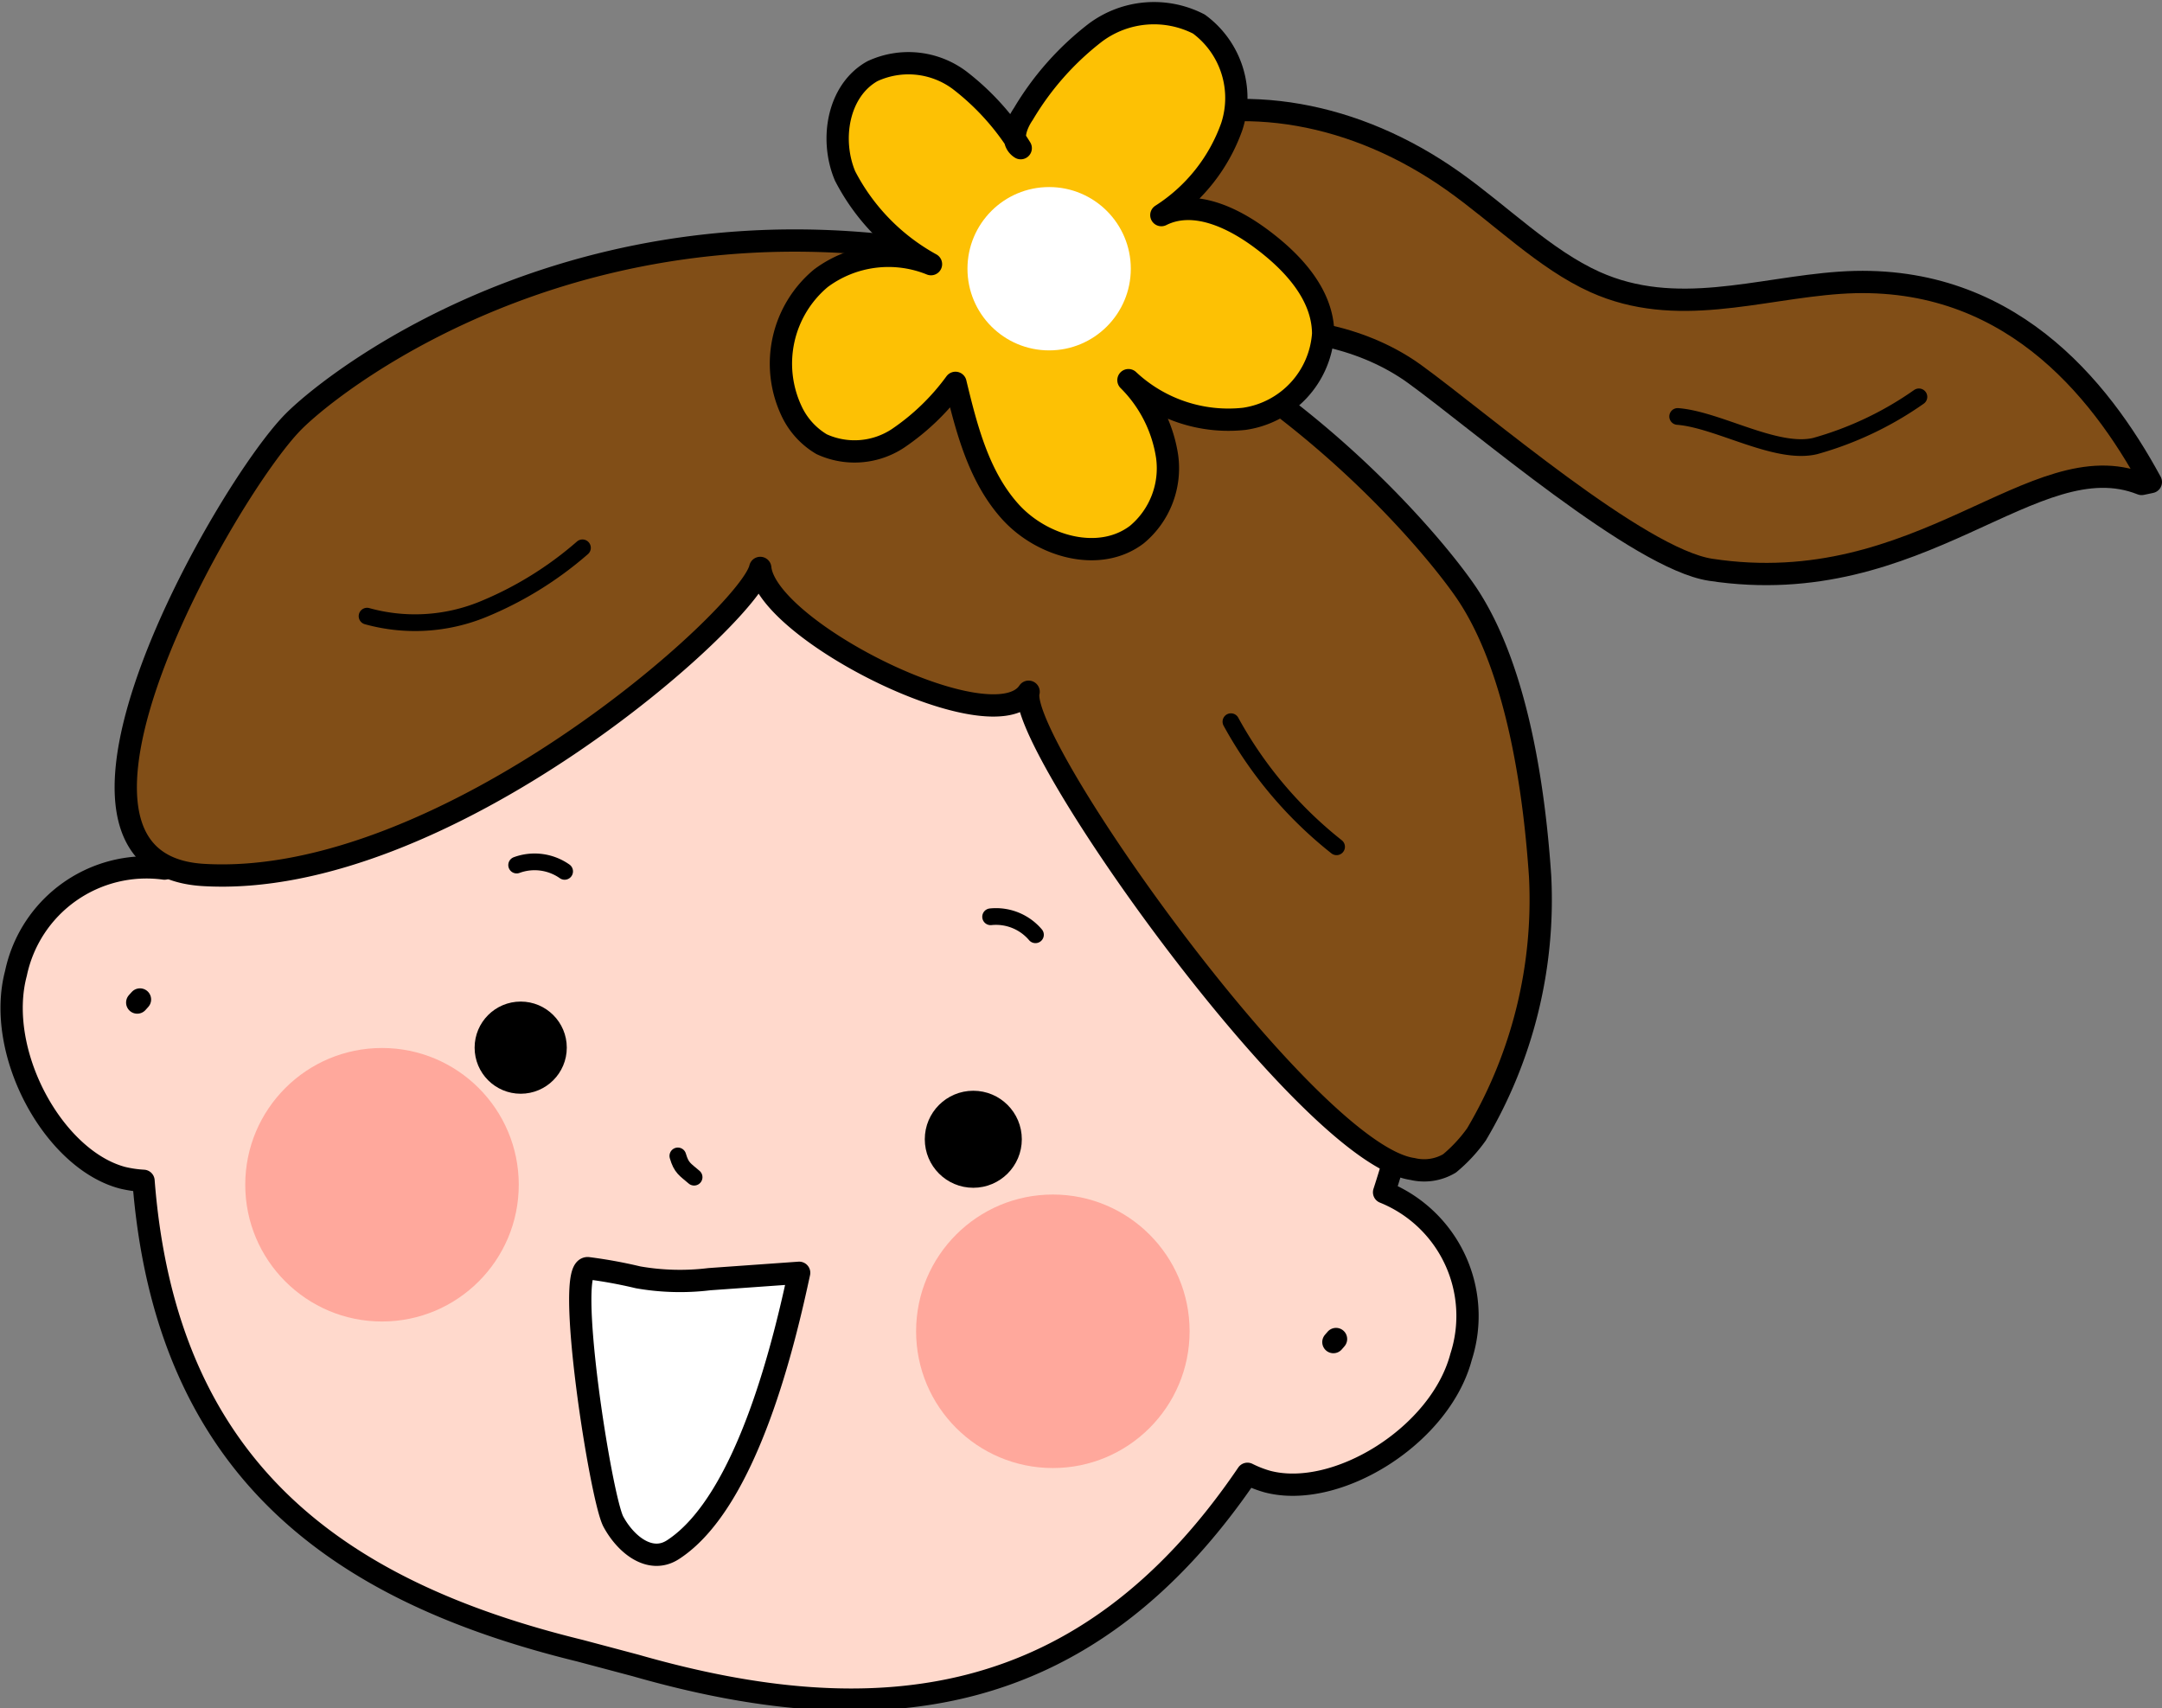 <svg xmlns="http://www.w3.org/2000/svg" width="97.022" height="76.66" viewBox="0 0 97.022 76.66">
  <rect x="0" y="0" width="97.022" height="76.66" fill="#808080" stroke="none"/>
  <g id="그룹_10956" data-name="그룹 10956" transform="translate(-338.975 -188.127)">
    <g id="그룹_10953" data-name="그룹 10953" transform="translate(339.496 199.872)">
      <g id="그룹_10952" data-name="그룹 10952">
        <g id="그룹_10951" data-name="그룹 10951">
          <path id="패스_826" data-name="패스 826" d="M401.087,234.686c5.334-16.438.931-32.7-10.443-37.115l-16.816-4.464c-12.064-1.809-23.953,10.134-27.473,27.053a5.985,5.985,0,0,0-6.664,4.7c-.941,3.546,1.679,8.351,4.781,9.174a5.276,5.276,0,0,0,.944.138c1,12.918,8.674,18.416,19.58,21.084l2.5.664c10.795,3.091,20.182,2.121,27.46-8.6a5.051,5.051,0,0,0,.886.346c3.1.825,7.761-2.047,8.7-5.593A5.985,5.985,0,0,0,401.087,234.686Z" transform="translate(-339.496 -192.927)" fill="#ffd9cc" stroke="#000" stroke-linecap="round" stroke-linejoin="round" stroke-width="1"/>
          <path id="패스_827" data-name="패스 827" d="M341.752,205.446l-.124.138" transform="translate(-335.991 -172.339)" fill="none" stroke="#000" stroke-linecap="round" stroke-linejoin="round" stroke-width="1"/>
          <path id="패스_828" data-name="패스 828" d="M362.046,211.208l-.119.138" transform="translate(-302.611 -162.864)" fill="none" stroke="#000" stroke-linecap="round" stroke-linejoin="round" stroke-width="1"/>
          <circle id="타원_98" data-name="타원 98" cx="6.137" cy="6.137" r="6.137" transform="translate(10.485 35.284)" fill="#ffa89c"/>
          <circle id="타원_99" data-name="타원 99" cx="6.137" cy="6.137" r="6.137" transform="translate(40.59 41.86)" fill="#ffa89c"/>
          <g id="그룹_10950" data-name="그룹 10950" transform="translate(20.778 33.201)">
            <path id="패스_829" data-name="패스 829" d="M350.8,208.1c.159.547.32.6.73.955" transform="translate(-341.68 -201.174)" fill="none" stroke="#000" stroke-linecap="round" stroke-linejoin="round" stroke-width="0.75"/>
            <circle id="타원_100" data-name="타원 100" cx="2.177" cy="2.177" r="2.177" transform="translate(20.202 4.002)"/>
            <circle id="타원_101" data-name="타원 101" cx="2.068" cy="2.068" r="2.068"/>
          </g>
        </g>
        <path id="패스_830" data-name="패스 830" d="M348.067,203.254a2.34,2.34,0,0,1,2.153.283" transform="translate(-325.403 -176.179)" fill="none" stroke="#000" stroke-linecap="round" stroke-linejoin="round" stroke-width="0.75"/>
        <path id="패스_831" data-name="패스 831" d="M356.11,204.051a2.324,2.324,0,0,1,2.012.807" transform="translate(-312.176 -174.655)" fill="none" stroke="#000" stroke-linecap="round" stroke-linejoin="round" stroke-width="0.75"/>
      </g>
    </g>
    <g id="그룹_10954" data-name="그룹 10954" transform="translate(344.619 198.927)">
      <path id="패스_832" data-name="패스 832" d="M344.907,221.033c10.84.656,24.509-11.614,25-13.778.286,2.837,10.472,7.936,12.043,5.556-.592,2.216,12.545,20.764,17.231,21.417a2.225,2.225,0,0,0,1.658-.251,6.855,6.855,0,0,0,1.208-1.3,20.642,20.642,0,0,0,2.856-11.6c-.217-3.192-.883-9.242-3.4-12.844-1.96-2.8-9.88-12.011-21.261-14.645-17.506-4.051-29.271,5.08-31.279,7.1C345.962,203.707,336.333,220.512,344.907,221.033Z" transform="translate(-341.434 -192.569)" fill="#814e17" stroke="#000" stroke-linecap="round" stroke-linejoin="round" stroke-width="1"/>
    </g>
    <path id="패스_833" data-name="패스 833" d="M355.564,199.115c1.968-5.344,3.93-6.458,8.333-8.013s9.478-.664,13.862,2.436c2.131,1.507,4.12,3.52,6.373,4.533,3.639,1.634,7.315.288,10.972.034,7.505-.524,11.67,4.7,13.971,8.941l-.415.087c-4.815-1.915-9.9,5.289-19.344,3.85-3.213-.489-10.319-6.638-13.278-8.782-4.4-3.184-12.006-2.615-14.711,2.1" transform="translate(26.422 2.712)" fill="#814e17" stroke="#000" stroke-linecap="round" stroke-linejoin="round" stroke-width="1"/>
    <path id="패스_834" data-name="패스 834" d="M354.947,210.5l4.022-.286c-.613,2.837-2.29,10.245-5.667,12.429-1,.645-2.094-.2-2.668-1.256s-2.2-11.532-1.134-11.379a21.249,21.249,0,0,1,2.242.41A10.9,10.9,0,0,0,354.947,210.5Z" transform="translate(15.869 35.03)" fill="#fff" stroke="#000" stroke-linecap="round" stroke-linejoin="round" stroke-width="1"/>
    <path id="패스_835" data-name="패스 835" d="M367.769,196.1c1.822.143,4.416,1.743,6.169,1.328a15.2,15.2,0,0,0,4.657-2.208" transform="translate(46.493 10.716)" fill="none" stroke="#000" stroke-linecap="round" stroke-linejoin="round" stroke-width="0.75"/>
    <g id="그룹_10955" data-name="그룹 10955" transform="translate(374.016 188.703)">
      <path id="패스_836" data-name="패스 836" d="M355.432,196.022c-.688-1.637-.32-3.834,1.227-4.7a3.834,3.834,0,0,1,3.906.4,11.31,11.31,0,0,1,2.75,3.054c-.487-.307-.209-1.058.116-1.531a12.938,12.938,0,0,1,3.242-3.66,4.4,4.4,0,0,1,4.638-.378,4.115,4.115,0,0,1,1.478,4.593,7.807,7.807,0,0,1-3.163,3.98c1.441-.722,3.168.087,4.461,1.045,1.423,1.052,2.793,2.512,2.8,4.281a4.143,4.143,0,0,1-3.538,3.816,6.561,6.561,0,0,1-5.2-1.735,6.115,6.115,0,0,1,1.737,3.435,3.872,3.872,0,0,1-1.357,3.493c-1.682,1.283-4.265.545-5.683-1.029s-1.962-3.721-2.459-5.778a10.412,10.412,0,0,1-2.576,2.488,3.533,3.533,0,0,1-3.432.264,3.4,3.4,0,0,1-1.351-1.494,4.988,4.988,0,0,1,1.32-5.953,5.073,5.073,0,0,1,4.94-.632A9.481,9.481,0,0,1,355.432,196.022Z" transform="translate(-352.55 -188.703)" fill="#fdc104" stroke="#000" stroke-linecap="round" stroke-linejoin="round" stroke-width="1"/>
      <circle id="타원_102" data-name="타원 102" cx="3.665" cy="3.665" r="3.665" transform="translate(8.375 7.818)" fill="#fff"/>
    </g>
    <path id="패스_837" data-name="패스 837" d="M345.528,200.849a8.051,8.051,0,0,0,5.186-.3,16.031,16.031,0,0,0,4.48-2.766" transform="translate(9.919 14.928)" fill="none" stroke="#000" stroke-linecap="round" stroke-linejoin="round" stroke-width="0.75"/>
    <path id="패스_838" data-name="패스 838" d="M360.188,200.732a18.454,18.454,0,0,0,4.741,5.614" transform="translate(34.026 19.781)" fill="none" stroke="#000" stroke-linecap="round" stroke-linejoin="round" stroke-width="0.75"/>
  </g>
</svg>
